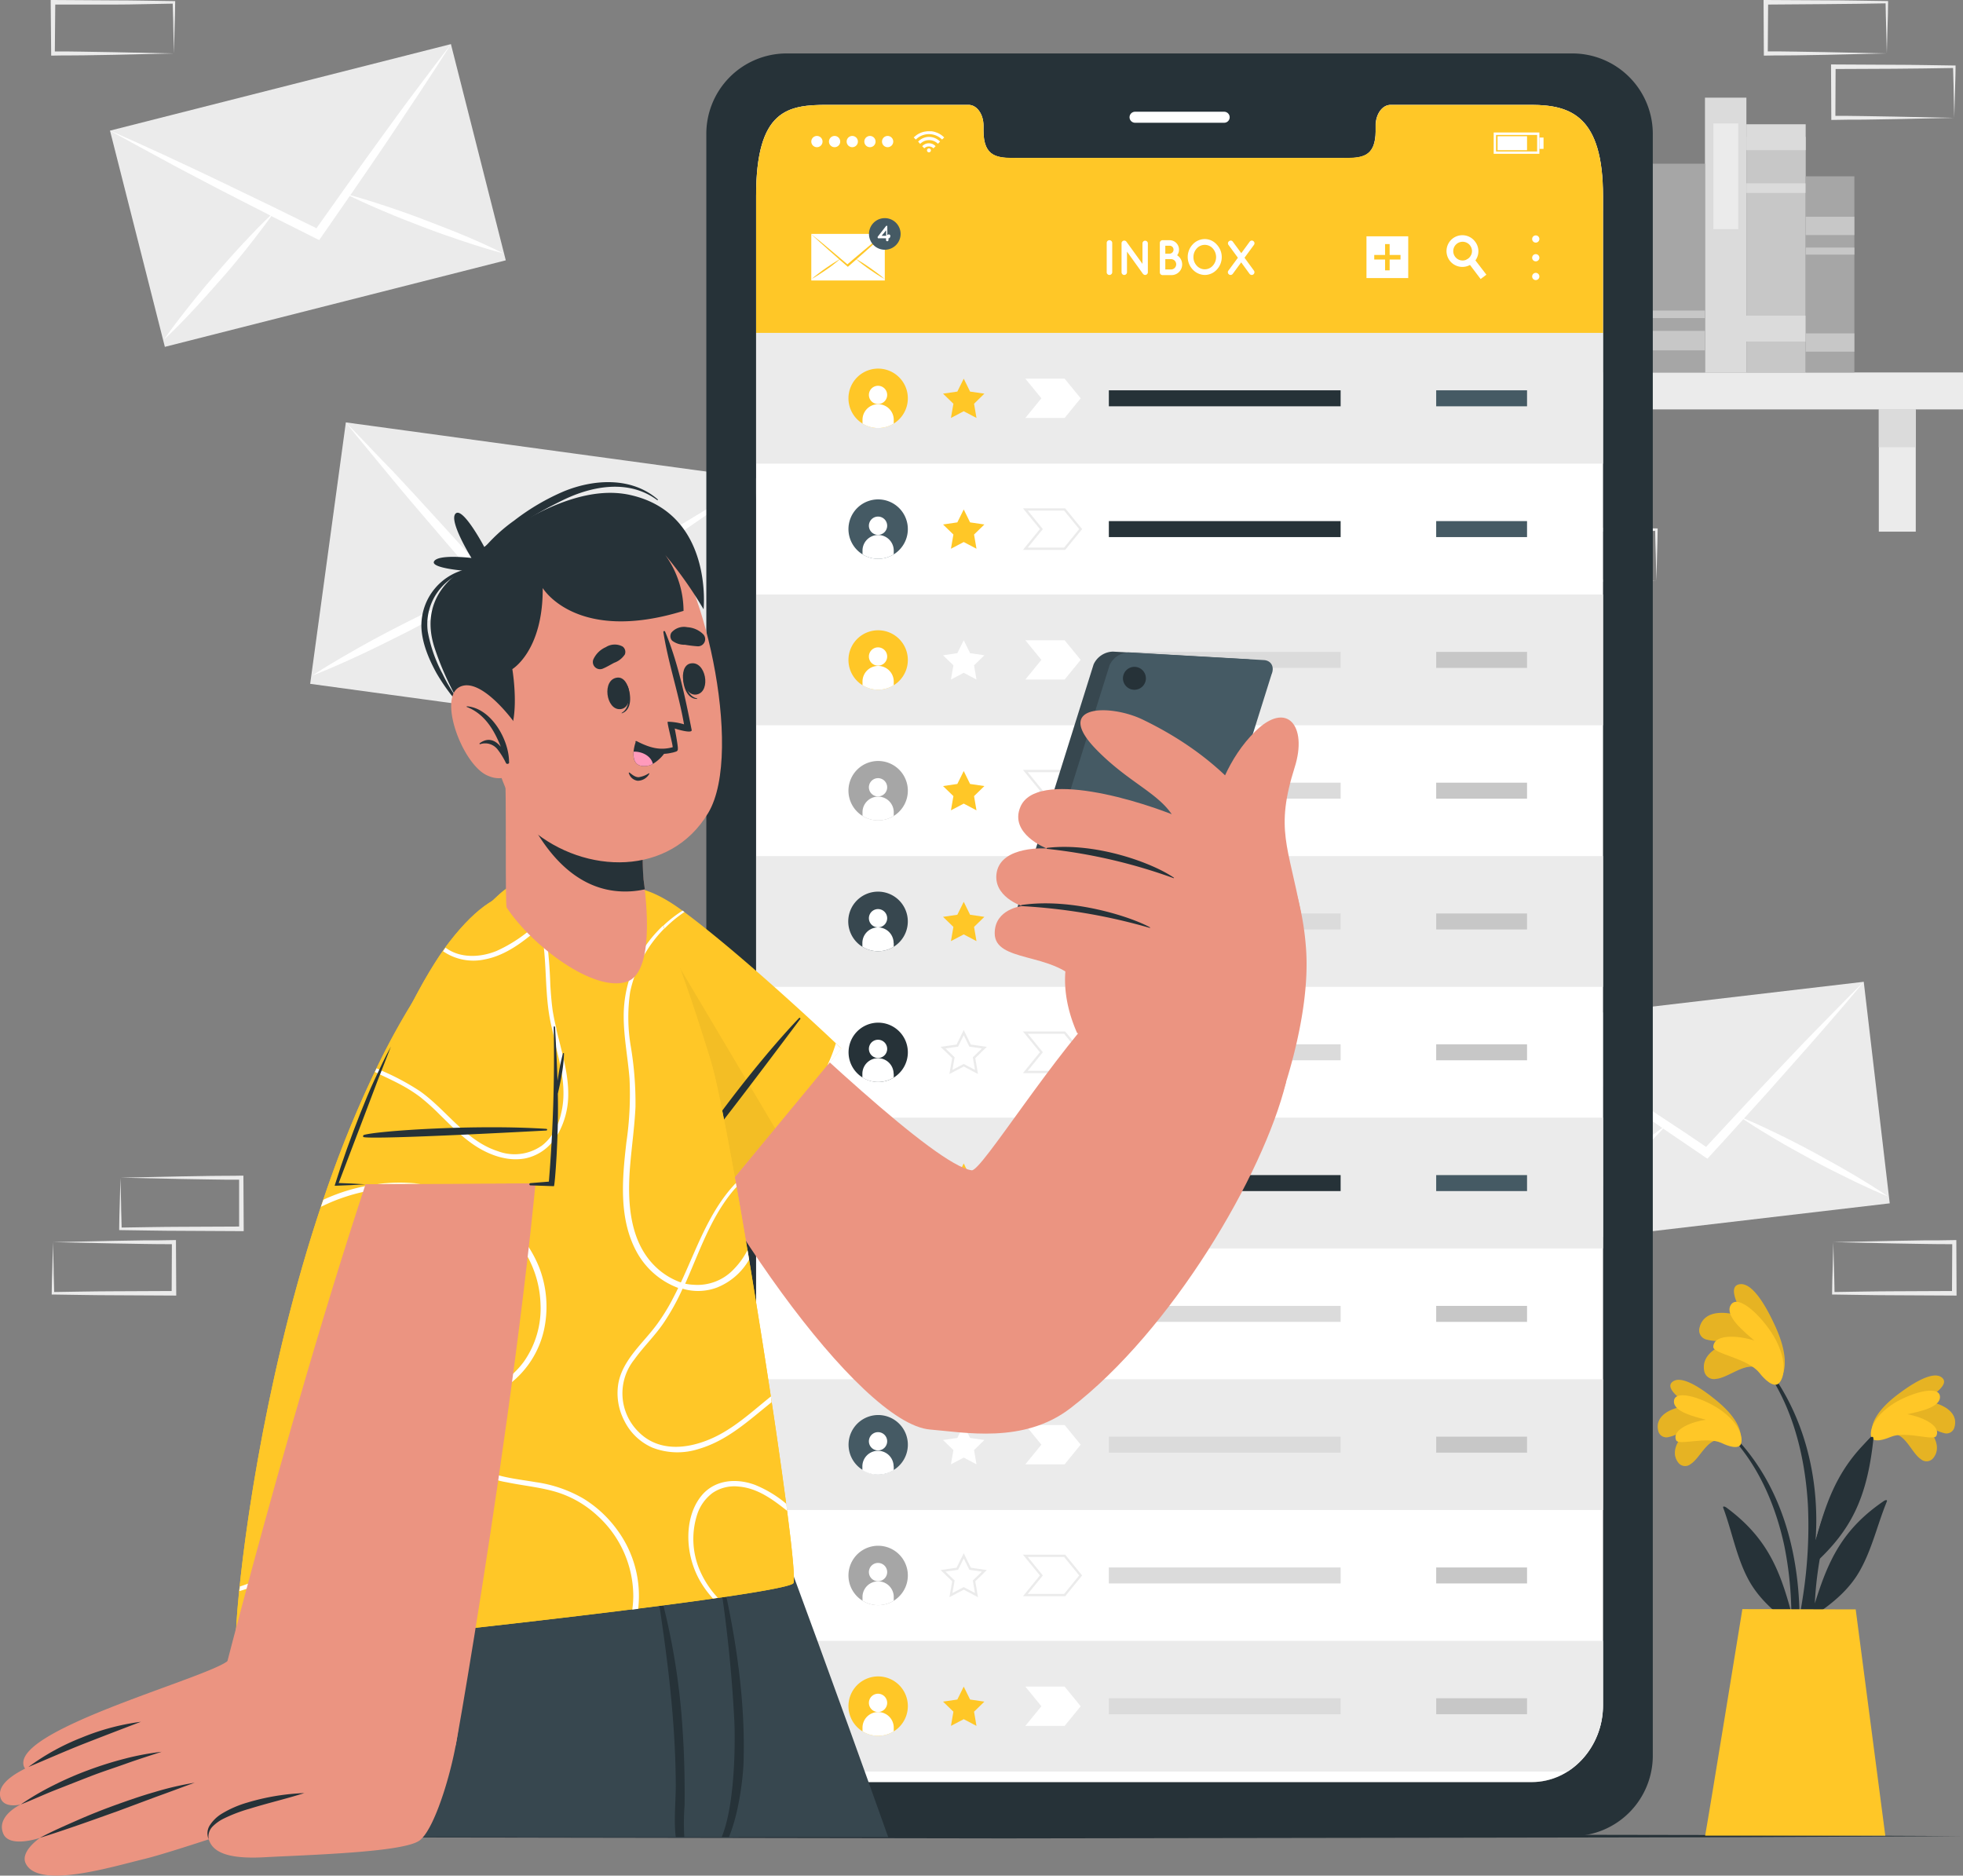 <svg xmlns="http://www.w3.org/2000/svg" viewBox="0 0 429.74 410.58"><rect x="0" y="0" width="429.74" height="410.58" fill="#808080" stroke="none"/><defs><style>.cls-1{fill:#ebebeb;}.cls-11,.cls-2{fill:#fff;}.cls-3{fill:#dbdbdb;}.cls-4{fill:#c7c7c7;}.cls-5{fill:#a6a6a6;}.cls-6{fill:#263238;}.cls-7{fill:#ffc727;}.cls-8{opacity:0.1;}.cls-9{fill:none;}.cls-10{fill:#455a64;}.cls-11{stroke:#ebebeb;stroke-miterlimit:10;stroke-width:0.5px;}.cls-12{fill:#37474f;}.cls-13{fill:#eb9481;}.cls-14{opacity:0.05;}.cls-15{fill:#ff9abb;}</style></defs><g id="Layer_2" data-name="Layer 2"><g id="Background_Complete" data-name="Background Complete"><rect class="cls-1" x="88.05" y="81.69" width="57.76" height="91.08" transform="translate(-24.94 225.89) rotate(-82.23)"/><path class="cls-2" d="M75.71,92.47c3.17,4,6.42,7.82,9.63,11.75s6.5,7.73,9.77,11.56q5.13,6,10.29,11.9l.31.38q4.56,5.22,9.16,10.43l.46.5.56-.36q5.82-3.8,11.61-7.62c.13-.07.27-.17.41-.26q6.57-4.32,13.12-8.73c4.16-2.8,8.33-5.65,12.49-8.5s8.31-5.76,12.43-8.75c-4.29,2.46-8.52,5.08-12.77,7.61s-8.5,5.2-12.73,7.85q-7,4.39-14.12,8.93l0,0q-5.28,3.36-10.57,6.76c-2.78-3.12-5.57-6.26-8.36-9.34,0,0,0,0,0,0q-5.59-6.22-11.22-12.38-5-5.51-10.14-11C82.55,99.64,79.17,96,75.71,92.47Z"/><path class="cls-2" d="M126,130.45l.09.11,1.26,1.4c2,2.22,4.07,4.36,6.19,6.46,2.57,2.59,5.23,5.09,7.9,7.58s5.39,4.89,8.17,7.26,5.6,4.69,8.55,6.87c-2.41-2.77-5-5.39-7.53-8s-5.24-5.1-7.9-7.58-5.4-4.91-8.19-7.28c-2.21-1.89-4.47-3.75-6.79-5.53-.54-.42-1.08-.83-1.63-1.23Z"/><path class="cls-2" d="M68.37,147.89c3.42-1.32,6.77-2.81,10.07-4.34s6.58-3.16,9.84-4.8,6.46-3.39,9.64-5.19c2.58-1.46,5.15-3,7.66-4.56l1.6-1,.12-.08a.37.37,0,0,1-.14,0l-1.9.77c-2.72,1.09-5.38,2.29-8,3.51-3.32,1.54-6.57,3.16-9.82,4.82s-6.47,3.38-9.64,5.19S71.43,145.86,68.37,147.89Z"/><rect class="cls-1" x="28.9" y="18.37" width="77" height="48.83" transform="translate(-8.45 17.9) rotate(-14.24)"/><path class="cls-2" d="M24.08,28.59c3.75,2.12,7.52,4.1,11.28,6.17s7.54,4,11.31,6c3.95,2.05,7.9,4.06,11.84,6.07.13.06.24.13.36.2l10.49,5.27.52.25.32-.46q3.36-4.81,6.69-9.65c.08-.1.16-.22.24-.34q3.78-5.46,7.52-11C87,27.55,89.39,24,91.75,20.44s4.68-7.15,7-10.79c-2.58,3.28-5.07,6.67-7.6,10s-5,6.76-7.49,10.18q-4.14,5.69-8.24,11.48s0,0,0,0q-3.08,4.3-6.14,8.65c-3.17-1.56-6.35-3.14-9.52-4.68l0,0Q53.34,42.17,47,39.13q-5.7-2.72-11.41-5.36C31.72,32,27.91,30.25,24.08,28.59Z"/><path class="cls-2" d="M75.55,42.43l.11,0,1.43.7q3.41,1.65,6.9,3.1c2.83,1.22,5.71,2.34,8.59,3.44s5.78,2.13,8.71,3.1,5.88,1.91,8.88,2.69c-2.77-1.41-5.59-2.66-8.43-3.86S96,49.32,93.15,48.21s-5.79-2.14-8.72-3.11c-2.34-.78-4.7-1.53-7.08-2.19l-1.67-.45Z"/><path class="cls-2" d="M35.89,74.36c2.26-2.11,4.42-4.34,6.52-6.59s4.15-4.57,6.19-6.88,4-4.7,5.91-7.12c1.57-2,3.1-4,4.56-6q.48-.66.93-1.32s0-.07.07-.1a.43.43,0,0,1-.1.09c-.42.4-.83.79-1.24,1.2-1.79,1.71-3.49,3.5-5.18,5.3-2.12,2.25-4.15,4.56-6.18,6.89s-4,4.7-5.91,7.12S37.65,71.8,35.89,74.36Z"/><rect class="cls-1" x="334.11" y="219.25" width="77" height="48.83" transform="translate(-25.84 45.05) rotate(-6.69)"/><path class="cls-2" d="M331.53,223.9c3.43,2.59,6.91,5,10.37,7.6s7,4.95,10.43,7.39q5.46,3.83,10.94,7.58l.33.24q4.84,3.31,9.71,6.61l.48.31.38-.41q4-4.33,7.9-8.69l.28-.3c3-3.28,5.94-6.57,8.89-9.92,2.82-3.16,5.64-6.38,8.44-9.59s5.59-6.47,8.33-9.78c-3,2.91-5.91,5.95-8.85,8.92s-5.86,6-8.76,9.11q-4.86,5.09-9.68,10.3h0q-3.61,3.87-7.23,7.78c-2.93-2-5.88-4-8.82-5.9l0,0q-5.89-3.93-11.8-7.78-5.29-3.44-10.62-6.82C338.65,228.33,335.11,226.05,331.53,223.9Z"/><path class="cls-2" d="M380.73,244.38l.11.07c.44.3.88.6,1.32.88,2.11,1.4,4.26,2.72,6.43,4,2.65,1.57,5.35,3.06,8.07,4.54s5.44,2.86,8.22,4.21,5.58,2.67,8.45,3.83c-2.56-1.76-5.19-3.37-7.84-4.93s-5.37-3.06-8.07-4.54-5.46-2.88-8.24-4.23c-2.21-1.08-4.45-2.13-6.73-3.1l-1.59-.66Z"/><path class="cls-2" d="M337.22,270.83c2.52-1.8,4.95-3.73,7.33-5.68s4.71-4,7-6,4.58-4.13,6.79-6.28c1.81-1.74,3.6-3.51,5.31-5.35.38-.39.74-.78,1.1-1.18a.73.73,0,0,0,.08-.09.3.3,0,0,1-.1.07c-.48.35-.94.68-1.4,1-2,1.47-3.92,3-5.83,4.57-2.39,2-4.72,4-7,6s-4.58,4.13-6.79,6.28S339.3,268.52,337.22,270.83Z"/><path class="cls-1" d="M347.85,113l-13.13.28-6.66.11c-2.23,0-4.46,0-6.69.06h-.45V113l-.05-11.19v-.5h.51l13.24.06c4.41,0,8.82.12,13.24.17h.27v.27c0,1.9-.09,3.79-.13,5.66Zm0,0-.15-5.65c0-1.87-.11-3.71-.13-5.54l.28.27c-4.42.06-8.83.16-13.24.17l-13.24.06.49-.5L321.81,113l-.44-.44c2.18,0,4.35,0,6.54,0l6.58.11Z"/><path class="cls-1" d="M333.07,127.13l-13.12.28-6.66.11c-2.23,0-4.46,0-6.7.06h-.44v-.45l-.06-11.19v-.5h.5l13.24.06c4.42,0,8.83.12,13.24.17h.28v.27c0,1.9-.09,3.79-.13,5.66Zm0,0-.14-5.65c0-1.87-.11-3.71-.13-5.54l.27.27c-4.41.06-8.82.16-13.24.17l-13.24.06.5-.5,0,11.19-.45-.44c2.19,0,4.36,0,6.55,0l6.58.11Z"/><path class="cls-1" d="M362.62,127.13l-13.13.28-6.66.11c-2.22,0-4.46,0-6.69.06h-.45v-.45l-.05-11.19v-.5h.5l13.24.06c4.41,0,8.82.12,13.24.17h.27v.27c0,1.9-.09,3.79-.13,5.66Zm0,0-.14-5.65c-.05-1.87-.12-3.71-.14-5.54l.28.27c-4.42.06-8.83.16-13.24.17l-13.24.06.5-.5-.06,11.19-.44-.44c2.18,0,4.36,0,6.54,0l6.58.11Z"/><path class="cls-1" d="M413.06,11.69,399.94,12l-6.67.11c-2.22.05-4.46,0-6.69.06h-.44v-.45L386.08.5V0h.5l13.24.07c4.41,0,8.83.11,13.24.16h.28V.5c0,1.9-.08,3.79-.13,5.66Zm0,0L412.92,6c-.05-1.86-.11-3.71-.13-5.54l.27.27c-4.41.06-8.83.16-13.24.17L386.58,1l.5-.5L387,11.69l-.45-.44c2.18,0,4.36,0,6.55.05l6.57.11Z"/><path class="cls-1" d="M427.83,25.8l-13.12.28-6.66.11c-2.23,0-4.47,0-6.7.06h-.44V25.8l-.06-11.19v-.5h.5l13.24.07c4.42,0,8.83.11,13.24.16h.28v.27c0,1.9-.09,3.79-.14,5.66Zm0,0-.14-5.65c0-1.87-.11-3.71-.13-5.54l.27.27c-4.41.06-8.82.16-13.24.17l-13.24.06.5-.5L401.8,25.8l-.45-.44c2.18,0,4.36,0,6.55.05l6.58.11Z"/><path class="cls-1" d="M38.08,11.7,25,12l-6.66.11c-2.22.05-4.46,0-6.69.06h-.45V11.7L11.1.51V0h.5L24.84.08c4.41,0,8.82.11,13.24.16h.27V.51c0,1.9-.09,3.79-.13,5.66Zm0,0-.14-5.65c0-1.86-.12-3.7-.14-5.54l.28.28C33.66.84,29.25,1,24.84,1L11.6,1l.5-.5L12,11.7l-.44-.44c2.18,0,4.36,0,6.54.05l6.58.11Z"/><path class="cls-1" d="M401.35,271.91l13.13-.28,6.66-.11c2.22,0,4.46,0,6.69-.06h.45v.45l.05,11.19v.5h-.5l-13.24-.07c-4.41,0-8.82-.11-13.24-.16h-.27v-.27c0-1.9.08-3.79.13-5.66Zm0,0,.14,5.65c.05,1.86.12,3.71.13,5.54l-.27-.27c4.42-.06,8.83-.16,13.24-.17l13.24-.06-.5.5.06-11.19.44.44c-2.18,0-4.36,0-6.54-.05l-6.58-.11Z"/><path class="cls-1" d="M11.6,271.91l13.12-.28,6.66-.11c2.23,0,4.47,0,6.7-.06h.44v.45l.06,11.19v.5h-.5l-13.24-.07c-4.42,0-8.83-.11-13.24-.16h-.28v-.27c0-1.9.09-3.79.14-5.66Zm0,0,.14,5.65c0,1.86.11,3.71.13,5.54l-.27-.27c4.41-.06,8.82-.16,13.24-.17l13.24-.06-.5.5.05-11.19.45.44c-2.18,0-4.36,0-6.55-.05L25,272.19Z"/><path class="cls-1" d="M26.37,257.8l13.12-.28,6.66-.11c2.23-.05,4.47,0,6.7-.06h.44v.45L53.35,269v.5h-.5l-13.24-.07c-4.41,0-8.83-.11-13.24-.16h-.28V269c0-1.9.08-3.79.13-5.66Zm0,0,.14,5.65c0,1.86.11,3.71.13,5.54l-.27-.27c4.41-.06,8.83-.16,13.24-.17l13.24-.06-.5.5,0-11.19.45.44c-2.18,0-4.36,0-6.55-.05l-6.58-.11Z"/><rect class="cls-1" x="293.49" y="81.52" width="136.25" height="8.09" transform="translate(723.23 171.14) rotate(180)"/><rect class="cls-1" x="411.31" y="89.62" width="8.09" height="26.76"/><rect class="cls-3" x="411.31" y="89.62" width="8.09" height="8.27"/><rect class="cls-1" x="303.83" y="89.62" width="8.09" height="26.76"/><rect class="cls-3" x="303.83" y="89.62" width="8.09" height="8.27"/><rect class="cls-4" x="363.03" y="49.25" width="51.56" height="12.98" transform="translate(444.56 -333.07) rotate(90)"/><rect class="cls-3" x="385.98" y="23.55" width="5.67" height="12.98" transform="translate(418.85 -358.78) rotate(90)"/><rect class="cls-3" x="387.76" y="34.69" width="2.1" height="12.98" transform="translate(430 -347.63) rotate(90)"/><rect class="cls-3" x="385.17" y="64.63" width="5.67" height="14.6" transform="translate(459.93 -316.08) rotate(90)"/><rect class="cls-3" x="347.71" y="46.91" width="60.15" height="9.07" transform="translate(429.23 -326.33) rotate(90)"/><rect class="cls-1" x="366.26" y="35.88" width="23.13" height="5.45" transform="translate(416.42 -339.23) rotate(90)"/><rect class="cls-4" x="303.19" y="52.63" width="60.15" height="9.07" transform="translate(610.47 -136.45) rotate(135.33)"/><rect class="cls-3" x="318.55" y="57.51" width="23.13" height="5.45" transform="translate(607.25 -128.99) rotate(135.33)"/><rect class="cls-5" x="342.7" y="50.99" width="45.69" height="15.41" transform="translate(424.24 -306.86) rotate(90)"/><rect class="cls-4" x="363.42" y="66.86" width="4.26" height="15.41" transform="translate(440.11 -290.99) rotate(90)"/><rect class="cls-4" x="364.72" y="61.11" width="1.65" height="15.41" transform="translate(434.36 -296.74) rotate(90)"/><rect class="cls-5" x="379.16" y="54.74" width="42.94" height="10.65" transform="translate(460.7 -340.56) rotate(90)"/><rect class="cls-4" x="398.63" y="69.66" width="4" height="10.65" transform="translate(475.61 -325.65) rotate(90)"/><rect class="cls-4" x="398.63" y="44.13" width="4" height="10.65" transform="translate(450.08 -351.18) rotate(90)"/><rect class="cls-4" x="399.85" y="49.64" width="1.55" height="10.65" transform="translate(455.6 -345.66) rotate(90)"/></g><g id="Table"><polygon class="cls-6" points="9.69 401.93 62.19 401.69 114.7 401.6 219.72 401.43 324.73 401.6 377.24 401.69 429.74 401.93 377.24 402.18 324.73 402.27 219.72 402.43 114.7 402.26 62.19 402.18 9.69 401.93"/></g><g id="Plant"><path class="cls-6" d="M378.84,313.57c14.57,14.26,17,36.33,14,55.66-.08.44-.76.32-.76-.09,0-4.4.13-8.76.12-13.11l-.23-.58c-3.8-2.77-7.3-5.89-9.46-10.17-2.44-4.79-3.39-10.19-5.25-15.19-.18-.47.33-.33.67-.09,8.86,6.54,11.69,13.57,14.23,23a78.17,78.17,0,0,0-1.54-14.63c-1.92-8.92-5.71-17.76-12.12-24.39C378.22,313.7,378.59,313.32,378.84,313.57Z"/><path class="cls-7" d="M376.1,315.23c-2.5.09-4.08,4.09-6,5.26a1.88,1.88,0,0,1-2.77-.43c-1.93-2.7.72-6,3.22-7.9-1.78.73-3.27,2-5.19,2.39a1.82,1.82,0,0,1-2.35-1.41c-.84-3.68,3.78-5.32,6.95-5.39-1.54-1.07-5.95-4-3.61-5.41s7.54,2.72,9.23,4.09c2.48,2,5.43,5,5.54,8.16C381.24,318.26,378,316,376.1,315.23Z"/><path class="cls-8" d="M376.1,315.23c-2.5.09-4.08,4.09-6,5.26a1.88,1.88,0,0,1-2.77-.43c-1.93-2.7.72-6,3.22-7.9-1.78.73-3.27,2-5.19,2.39a1.82,1.82,0,0,1-2.35-1.41c-.84-3.68,3.78-5.32,6.95-5.39-1.54-1.07-5.95-4-3.61-5.41s7.54,2.72,9.23,4.09c2.48,2,5.43,5,5.54,8.16C381.24,318.26,378,316,376.1,315.23Z"/><path class="cls-7" d="M376.83,315.85c-3.21-1.46-9.36.64-9.89-.57-1.06-2.47,3.86-4.17,6.52-4.49-2.45-.67-7.13-1.72-7-4.08.17-2.88,7.19-.4,10.74,2.32,4.47,3.43,4.44,6.73,3.7,7.4C379.89,317.34,377.36,316.09,376.83,315.85Z"/><path class="cls-6" d="M412,312.16c-15.1,13.7-18.38,35.66-16,55.09.06.44.75.35.76-.06.17-4.4.2-8.76.38-13.11.09-.19.16-.38.25-.57,3.9-2.62,7.52-5.61,9.84-9.81,2.62-4.69,3.78-10,5.83-15,.19-.47-.33-.35-.67-.11-9.1,6.19-12.19,13.11-15.09,22.41a78.26,78.26,0,0,1,2.09-14.57c2.26-8.84,6.38-17.53,13-23.9A.27.27,0,0,0,412,312.16Z"/><path class="cls-7" d="M414.7,313.92c2.5.18,3.92,4.25,5.82,5.49a1.88,1.88,0,0,0,2.78-.33c2-2.63-.49-6.06-2.91-8,1.76.8,3.19,2.15,5.1,2.59a1.8,1.8,0,0,0,2.39-1.31c1-3.65-3.56-5.47-6.73-5.66,1.58-1,6.09-3.75,3.81-5.26s-7.64,2.43-9.38,3.73c-2.55,1.91-5.62,4.8-5.85,7.94C409.45,316.75,412.74,314.62,414.7,313.92Z"/><path class="cls-8" d="M414.7,313.92c2.5.18,3.92,4.25,5.82,5.49a1.88,1.88,0,0,0,2.78-.33c2-2.63-.49-6.06-2.91-8,1.76.8,3.19,2.15,5.1,2.59a1.8,1.8,0,0,0,2.39-1.31c1-3.65-3.56-5.47-6.73-5.66,1.58-1,6.09-3.75,3.81-5.26s-7.64,2.43-9.38,3.73c-2.55,1.91-5.62,4.8-5.85,7.94C409.45,316.75,412.74,314.62,414.7,313.92Z"/><path class="cls-7" d="M414,314.51c3.26-1.33,9.33,1,9.9-.19,1.15-2.43-3.7-4.31-6.34-4.74,2.47-.57,7.19-1.44,7.14-3.81-.07-2.88-7.17-.67-10.82,1.91-4.6,3.26-4.69,6.56-4,7.25C410.83,315.88,413.41,314.73,414,314.51Z"/><path class="cls-6" d="M396.58,348.34A149.22,149.22,0,0,1,391.89,370a.54.54,0,0,1-1.05-.21c1-6.68,2.8-13.23,3.79-19.9a100.65,100.65,0,0,0,1.16-20.44c-.64-11.25-3.69-23.21-11-32-.16-.21.18-.51.34-.31,14.7,17.13,12.36,38.14,12.35,40,2.08-7.09,4.22-15.22,12.09-22.45.34-.31.61-.16.55.37-1.41,13.16-5.07,20-12.69,27.06Q397.07,345.27,396.58,348.34Z"/><path class="cls-7" d="M384.62,299.41c-2.64-1.18-6.29,2.19-8.9,2.42a2.17,2.17,0,0,1-2.65-1.85c-.65-3.77,3.78-5.89,7.31-6.57-2.22-.14-4.41.45-6.59-.14a2.09,2.09,0,0,1-1.73-2.63c1-4.25,6.6-3.63,9.92-2.11-1.05-1.88-4.16-7.11-1-7.42s6.45,6.62,7.51,8.89c1.56,3.33,3.11,7.93,1.65,11.25C388.43,305.13,386.24,301.18,384.62,299.41Z"/><path class="cls-8" d="M384.62,299.41c-2.64-1.18-6.29,2.19-8.9,2.42a2.17,2.17,0,0,1-2.65-1.85c-.65-3.77,3.78-5.89,7.31-6.57-2.22-.14-4.41.45-6.59-.14a2.09,2.09,0,0,1-1.73-2.63c1-4.25,6.6-3.63,9.92-2.11-1.05-1.88-4.16-7.11-1-7.42s6.45,6.62,7.51,8.89c1.56,3.33,3.11,7.93,1.65,11.25C388.43,305.13,386.24,301.18,384.62,299.41Z"/><path class="cls-7" d="M385.07,300.41c-2.6-3.12-10-4.05-10-5.57.14-3.09,6.1-2.37,9-1.38-2.21-1.92-6.54-5.37-5.2-7.74,1.63-2.9,7.66,3.19,10,7.8,2.92,5.81,1.22,9.23.12,9.55C387.5,303.5,385.49,300.93,385.07,300.41Z"/><path class="cls-7" d="M406.25,352.3l6.48,49.52H373.29c.81-4.39,8.15-49.58,8.15-49.58Z"/></g><g id="Device"><path class="cls-6" d="M344.38,11.7H172.06a17.59,17.59,0,0,0-17.43,17.76V384.17a17.61,17.61,0,0,0,17.43,17.76H344.38a17.62,17.62,0,0,0,17.45-17.76V29.46A17.61,17.61,0,0,0,344.38,11.7Zm6.54,361.51c0,9.33-7,16.89-15.61,16.89H181.15c-8.64,0-15.63-7.56-15.63-16.89V42.9c0-19,7-19.94,15.63-19.94H212c1.79,0,3.26,2,3.26,4.56v1.09c0,5.93,3.24,6,7.22,6h71.41c4,0,7.23,0,7.23-6V27.52c0-2.53,1.45-4.56,3.27-4.56h30.88c8.62,0,15.61,2.52,15.61,19.94Z"/><line class="cls-9" x1="165.52" y1="352.27" x2="164.94" y2="352.27"/><path class="cls-2" d="M350.93,42.9V373.21c0,9.33-7,16.89-15.61,16.89H181.16c-8.64,0-15.63-7.56-15.63-16.89V42.9c0-19,7-19.94,15.63-19.94h30.89c1.79,0,3.26,2,3.26,4.56v1.09c0,5.93,3.24,6,7.22,6h71.41c4,0,7.23,0,7.23-6V27.52c0-2.53,1.45-4.56,3.27-4.56h30.88C343.94,23,350.93,25.48,350.93,42.9Z"/><path class="cls-7" d="M350.93,42.91v30H165.53v-30c0-19,7-19.95,15.63-19.95h30.89c1.79,0,3.26,2,3.26,4.57v1.09c0,5.92,3.24,5.94,7.22,5.94h71.41c4,0,7.23,0,7.23-5.94V27.53c0-2.53,1.45-4.57,3.27-4.57h30.88C343.94,23,350.93,25.49,350.93,42.91Z"/><path class="cls-2" d="M268,26.87H248.49a1.21,1.21,0,0,1-1.21-1.2h0a1.21,1.21,0,0,1,1.21-1.21H268a1.21,1.21,0,0,1,1.2,1.21h0A1.2,1.2,0,0,1,268,26.87Z"/><rect class="cls-2" x="177.61" y="51.2" width="16.09" height="10.2"/><path class="cls-7" d="M193.7,51.2c-.65.63-1.31,1.22-2,1.83l-2,1.79c-.69.62-1.39,1.23-2.09,1.84l-.06.06-1.85,1.61-.09.07-.09-.07-1.85-1.61-.07-.06-2.09-1.84-2-1.79c-.66-.61-1.32-1.2-2-1.83l2.06,1.64,2,1.68c.75.62,1.5,1.26,2.25,1.9h0l1.69,1.44,1.69-1.44h0c.75-.64,1.5-1.28,2.26-1.9s1.36-1.13,2-1.68S193,51.74,193.7,51.2Z"/><path class="cls-7" d="M184,56.65l0,0-.25.21c-.41.34-.82.67-1.24,1s-1,.76-1.56,1.14l-1.61,1.07c-.54.35-1.09.69-1.66,1,.49-.43,1-.83,1.51-1.21s1-.77,1.56-1.14,1.07-.73,1.61-1.08.87-.55,1.32-.81l.31-.17Z"/><path class="cls-7" d="M193.66,61.08c-.56-.31-1.11-.65-1.66-1s-1.07-.71-1.6-1.07-1.05-.75-1.57-1.14-.83-.64-1.23-1l-.25-.22,0,0h0l.31.18c.45.26.89.53,1.33.81s1.07.71,1.6,1.08,1,.74,1.56,1.14S193.18,60.65,193.66,61.08Z"/><path class="cls-10" d="M197.16,51.2a3.46,3.46,0,1,1-3.46-3.45A3.46,3.46,0,0,1,197.16,51.2Z"/><path class="cls-2" d="M194.84,51.89a.27.27,0,0,1-.28.27h-.05v.38a.27.27,0,0,1-.54,0v-.38h-1.56a.26.26,0,0,1-.17,0,.27.27,0,0,1-.05-.39L194,49.44h0a0,0,0,0,0,0,0h0l0,0h.25l0,0,0,0h0l0,0s0,0,0,0l0,0a0,0,0,0,0,0,0v0s0,0,0,0v2h.05A.27.27,0,0,1,194.84,51.89ZM194,50.4l-1,1.22h1Z"/><g id="u5Zjqx"><path class="cls-2" d="M206.71,30.08l-.3.3c-.06.06-.12.11-.17.17a4.07,4.07,0,0,0-5.75,0c-.06-.05-.11-.11-.16-.16l-.3-.3h0l0,0c.13-.11.25-.23.38-.33a4,4,0,0,1,.87-.56,4.41,4.41,0,0,1,1.16-.39l.58-.08h.5l.4,0A4.44,4.44,0,0,1,205,29a4.69,4.69,0,0,1,.72.33,4.63,4.63,0,0,1,.68.48l.32.29Z"/><path class="cls-2" d="M201.43,31.49,201,31a3.3,3.3,0,0,1,1.92-1,3.38,3.38,0,0,1,2.88,1l-.47.47a2.74,2.74,0,0,0-3.86,0Z"/><path class="cls-2" d="M204.82,32l-.47.47a1.35,1.35,0,0,0-1-.41,1.38,1.38,0,0,0-1,.41l-.46-.47A2,2,0,0,1,204.82,32Z"/><path class="cls-2" d="M203.79,32.85a.43.43,0,1,1-.85,0,.43.43,0,0,1,.85,0Z"/></g><path class="cls-2" d="M177.61,31a1.23,1.23,0,1,1,1.23,1.22A1.23,1.23,0,0,1,177.61,31Z"/><path class="cls-2" d="M181.48,31a1.23,1.23,0,1,1,1.23,1.22A1.23,1.23,0,0,1,181.48,31Z"/><path class="cls-2" d="M185.35,31a1.23,1.23,0,1,1,1.23,1.22A1.23,1.23,0,0,1,185.35,31Z"/><path class="cls-2" d="M189.22,31a1.23,1.23,0,1,1,1.23,1.22A1.23,1.23,0,0,1,189.22,31Z"/><path class="cls-2" d="M193.09,31a1.23,1.23,0,1,1,1.23,1.22A1.23,1.23,0,0,1,193.09,31Z"/><path class="cls-2" d="M337,33.67H327V29h10Zm-9.49-.51h9V29.54h-9Z"/><rect class="cls-2" x="327.85" y="29.82" width="6.45" height="3.06"/><rect class="cls-2" x="337.02" y="30.11" width="0.89" height="2.48"/><path class="cls-2" d="M242.28,53.18a.59.59,0,0,1,.6-.6.61.61,0,0,1,.61.6v6.41a.61.61,0,0,1-.61.6.59.59,0,0,1-.6-.6Z"/><path class="cls-2" d="M246.72,59.59a.61.61,0,0,1-.59.6.6.6,0,0,1-.6-.6V53.28h0a.58.58,0,0,1,.24-.5.59.59,0,0,1,.83.13l3.51,4.85V53.28a.59.59,0,0,1,.58-.59.6.6,0,0,1,.6.59v6.31a.6.6,0,0,1-.6.6.59.59,0,0,1-.44-.22s-.05,0-.06-.06l-3.47-4.83Z"/><path class="cls-2" d="M253.91,59.59V53.18a.59.59,0,0,1,.59-.6h1.55a2.06,2.06,0,0,1,2.06,2.07,2,2,0,0,1-.41,1.23,2.37,2.37,0,0,1,1.1,2,2.33,2.33,0,0,1-2.33,2.34h-2A.6.6,0,0,1,253.91,59.59Zm1.2-4.06h.94a.88.88,0,0,0,.86-.88.85.85,0,0,0-.86-.86h-.94Zm0,3.45h1.36a1.13,1.13,0,0,0,0-2.25h-1.36Z"/><path class="cls-2" d="M266.37,53.53a4,4,0,0,1,0,5.5,3.58,3.58,0,0,1-2.6,1.16A3.69,3.69,0,0,1,261.11,59a4,4,0,0,1,0-5.5,3.62,3.62,0,0,1,2.66-1.17A3.52,3.52,0,0,1,266.37,53.53Zm-.14,2.75a2.87,2.87,0,0,0-.74-1.91,2.35,2.35,0,0,0-3.48,0,2.77,2.77,0,0,0-.74,1.91,2.7,2.7,0,0,0,.74,1.89,2.33,2.33,0,0,0,3.48,0A2.79,2.79,0,0,0,266.23,56.28Z"/><path class="cls-2" d="M274.51,53.61l-2.06,2.81,2.06,2.82a.6.6,0,0,1-.47.95.63.63,0,0,1-.49-.25l-1.83-2.51-1.84,2.51a.62.62,0,0,1-.48.25.5.5,0,0,1-.34-.12.58.58,0,0,1-.14-.83L271,56.42l-2.06-2.81a.57.57,0,0,1,.14-.82.55.55,0,0,1,.82.13l1.84,2.5,1.83-2.5a.56.56,0,0,1,.83-.13A.58.58,0,0,1,274.51,53.61Z"/><path class="cls-2" d="M325.4,60.13l-1.26.95L321.81,58,321,56.88a2,2,0,0,0,.49-.28,2.1,2.1,0,0,0,.65-.84L323,57Z"/><path class="cls-2" d="M322.92,52.88a3.47,3.47,0,1,0-.64,4.81A3.11,3.11,0,0,0,323,57,3.42,3.42,0,0,0,322.92,52.88Zm-1.48,3.72a2,2,0,0,1-.49.28,2.05,2.05,0,1,1,1.14-1.12A2.1,2.1,0,0,1,321.44,56.6Z"/><rect class="cls-2" x="299.15" y="51.73" width="9.14" height="9.14"/><rect class="cls-7" x="303.22" y="53.43" width="1" height="5.75"/><rect class="cls-7" x="303.22" y="53.43" width="1" height="5.75" transform="translate(247.42 360.03) rotate(-90)"/><path class="cls-2" d="M337,52.32a.79.79,0,1,1-.79-.79A.79.79,0,0,1,337,52.32Z"/><path class="cls-2" d="M337,56.42a.79.79,0,1,1-.79-.79A.79.79,0,0,1,337,56.42Z"/><path class="cls-2" d="M337,60.52a.79.79,0,1,1-.79-.79A.79.79,0,0,1,337,60.52Z"/><rect class="cls-1" x="165.53" y="72.87" width="185.4" height="28.63"/><path class="cls-7" d="M195.66,92.72a6.5,6.5,0,1,1,2.9-7.07A6.5,6.5,0,0,1,195.66,92.72Z"/><path class="cls-2" d="M194.22,86.45a2,2,0,1,1-2-2A2,2,0,0,1,194.22,86.45Z"/><path class="cls-2" d="M195.66,91.9v.82a6.47,6.47,0,0,1-6.84,0V91.9a3.42,3.42,0,1,1,6.84,0Z"/><polygon class="cls-2" points="233.07 91.49 224.47 91.49 227.98 87.19 224.47 82.89 233.07 82.89 236.58 87.19 233.07 91.49"/><polygon class="cls-7" points="210.98 82.89 212.37 85.72 215.5 86.17 213.24 88.38 213.77 91.49 210.98 90.02 208.18 91.49 208.72 88.38 206.45 86.17 209.58 85.72 210.98 82.89"/><rect class="cls-6" x="242.75" y="85.44" width="50.74" height="3.5"/><rect class="cls-10" x="314.41" y="85.44" width="19.89" height="3.5"/><path class="cls-10" d="M195.66,121.35a6.5,6.5,0,1,1,2.9-7.07A6.5,6.5,0,0,1,195.66,121.35Z"/><path class="cls-2" d="M194.22,115.08a2,2,0,1,1-2-2A2,2,0,0,1,194.22,115.08Z"/><path class="cls-2" d="M195.66,120.53v.82a6.47,6.47,0,0,1-6.84,0v-.82a3.42,3.42,0,0,1,6.84,0Z"/><polygon class="cls-11" points="233.07 120.12 224.47 120.12 227.98 115.82 224.47 111.52 233.07 111.52 236.58 115.82 233.07 120.12"/><polygon class="cls-7" points="210.98 111.52 212.37 114.35 215.5 114.81 213.24 117.01 213.77 120.12 210.98 118.65 208.18 120.12 208.72 117.01 206.45 114.81 209.58 114.35 210.98 111.52"/><rect class="cls-6" x="242.75" y="114.07" width="50.74" height="3.5"/><rect class="cls-10" x="314.41" y="114.07" width="19.89" height="3.5"/><rect class="cls-1" x="165.53" y="130.14" width="185.4" height="28.63"/><path class="cls-7" d="M195.66,150a6.5,6.5,0,1,1,2.9-7.07A6.5,6.5,0,0,1,195.66,150Z"/><path class="cls-2" d="M194.22,143.71a2,2,0,1,1-2-2A2,2,0,0,1,194.22,143.71Z"/><path class="cls-2" d="M195.66,149.17V150a6.47,6.47,0,0,1-6.84,0v-.81a3.42,3.42,0,1,1,6.84,0Z"/><polygon class="cls-2" points="233.07 148.75 224.47 148.75 227.98 144.45 224.47 140.15 233.07 140.15 236.58 144.45 233.07 148.75"/><polygon class="cls-2" points="210.98 140.15 212.37 142.98 215.5 143.44 213.24 145.64 213.77 148.75 210.98 147.28 208.18 148.75 208.72 145.64 206.45 143.44 209.58 142.98 210.98 140.15"/><rect class="cls-3" x="242.75" y="142.7" width="50.74" height="3.5"/><rect class="cls-4" x="314.41" y="142.7" width="19.89" height="3.5"/><path class="cls-5" d="M195.66,178.61a6.5,6.5,0,1,1,2.9-7.07A6.5,6.5,0,0,1,195.66,178.61Z"/><path class="cls-2" d="M194.22,172.34a2,2,0,1,1-2-2A2,2,0,0,1,194.22,172.34Z"/><path class="cls-2" d="M195.66,177.8v.81a6.47,6.47,0,0,1-6.84,0v-.81a3.42,3.42,0,1,1,6.84,0Z"/><polygon class="cls-11" points="233.07 177.38 224.47 177.38 227.98 173.08 224.47 168.78 233.07 168.78 236.58 173.08 233.07 177.38"/><polygon class="cls-7" points="210.98 168.78 212.37 171.61 215.5 172.07 213.24 174.27 213.77 177.38 210.98 175.91 208.18 177.38 208.72 174.27 206.45 172.07 209.58 171.61 210.98 168.78"/><rect class="cls-3" x="242.75" y="171.33" width="50.74" height="3.5"/><rect class="cls-4" x="314.41" y="171.33" width="19.89" height="3.5"/><rect class="cls-1" x="165.53" y="187.4" width="185.4" height="28.63"/><path class="cls-12" d="M195.66,207.24a6.24,6.24,0,0,1-1.87.79,6.52,6.52,0,1,1,1.87-.79Z"/><path class="cls-2" d="M194.22,201a2,2,0,1,1-2-2A2,2,0,0,1,194.22,201Z"/><path class="cls-2" d="M195.66,206.43v.81a6.24,6.24,0,0,1-1.87.79,6.47,6.47,0,0,1-5-.79v-.81a3.42,3.42,0,1,1,6.84,0Z"/><polygon class="cls-2" points="233.07 206.01 224.47 206.01 227.98 201.71 224.47 197.41 233.07 197.41 236.58 201.71 233.07 206.01"/><polygon class="cls-7" points="210.98 197.41 212.37 200.24 215.5 200.7 213.24 202.9 213.77 206.01 210.98 204.54 208.18 206.01 208.72 202.9 206.45 200.7 209.58 200.24 210.98 197.41"/><rect class="cls-3" x="242.75" y="199.96" width="50.74" height="3.5"/><rect class="cls-4" x="314.41" y="199.96" width="19.89" height="3.5"/><path class="cls-1" d="M350.93,359.18v14a17.15,17.15,0,0,1-7.78,14.61H173.31a17.14,17.14,0,0,1-7.78-14.61v-14Z"/><path class="cls-7" d="M195.66,379a6.5,6.5,0,1,1,2.9-7.07A6.5,6.5,0,0,1,195.66,379Z"/><path class="cls-2" d="M194.22,372.76a2,2,0,1,1-2-2A2,2,0,0,1,194.22,372.76Z"/><path class="cls-2" d="M195.66,378.22V379a6.47,6.47,0,0,1-6.84,0v-.81a3.42,3.42,0,1,1,6.84,0Z"/><polygon class="cls-2" points="233.07 377.8 224.47 377.8 227.98 373.5 224.47 369.2 233.07 369.2 236.58 373.5 233.07 377.8"/><polygon class="cls-7" points="210.98 369.2 212.37 372.03 215.5 372.49 213.24 374.69 213.77 377.8 210.98 376.33 208.18 377.8 208.72 374.69 206.45 372.49 209.58 372.03 210.98 369.2"/><rect class="cls-3" x="242.75" y="371.75" width="50.74" height="3.5"/><rect class="cls-4" x="314.41" y="371.75" width="19.89" height="3.5"/><path class="cls-6" d="M195.66,235.88a6.22,6.22,0,0,1-1.87.78,6.49,6.49,0,1,1,1.87-.78Z"/><path class="cls-2" d="M194.22,229.6a2,2,0,1,1-2-2A2,2,0,0,1,194.22,229.6Z"/><path class="cls-2" d="M195.66,235.06v.82a6.22,6.22,0,0,1-1.87.78,6.47,6.47,0,0,1-5-.79v-.81a3.42,3.42,0,1,1,6.84,0Z"/><polygon class="cls-11" points="233.07 234.65 224.47 234.65 227.98 230.34 224.47 226.04 233.07 226.04 236.58 230.34 233.07 234.65"/><polygon class="cls-11" points="210.98 226.04 212.37 228.88 215.5 229.33 213.24 231.53 213.77 234.65 210.98 233.18 208.18 234.65 208.72 231.53 206.45 229.33 209.58 228.88 210.98 226.04"/><rect class="cls-3" x="242.75" y="228.6" width="50.74" height="3.5"/><rect class="cls-4" x="314.41" y="228.6" width="19.89" height="3.5"/><rect class="cls-1" x="165.53" y="244.66" width="185.4" height="28.63"/><path class="cls-7" d="M195.66,264.51a6.22,6.22,0,0,1-1.87.78,6.49,6.49,0,1,1,1.87-.78Z"/><path class="cls-2" d="M194.22,258.23a2,2,0,1,1-2-2A2,2,0,0,1,194.22,258.23Z"/><path class="cls-2" d="M195.66,263.69v.82a6.22,6.22,0,0,1-1.87.78,6.47,6.47,0,0,1-5-.79v-.81a3.42,3.42,0,1,1,6.84,0Z"/><polygon class="cls-2" points="233.07 263.28 224.47 263.28 227.98 258.98 224.47 254.68 233.07 254.68 236.58 258.98 233.07 263.28"/><polygon class="cls-7" points="210.98 254.68 212.37 257.51 215.5 257.96 213.24 260.17 213.77 263.28 210.98 261.81 208.18 263.28 208.72 260.17 206.45 257.96 209.58 257.51 210.98 254.68"/><rect class="cls-6" x="242.75" y="257.23" width="50.74" height="3.5"/><rect class="cls-10" x="314.41" y="257.23" width="19.89" height="3.5"/><path class="cls-7" d="M195.66,293.14a6.22,6.22,0,0,1-1.87.78,6.49,6.49,0,1,1,1.87-.78Z"/><path class="cls-2" d="M194.22,286.86a2,2,0,1,1-2-2A2,2,0,0,1,194.22,286.86Z"/><path class="cls-2" d="M195.66,292.32v.82a6.22,6.22,0,0,1-1.87.78,6.51,6.51,0,0,1-5-.78v-.82a3.42,3.42,0,1,1,6.84,0Z"/><polygon class="cls-11" points="233.07 291.91 224.47 291.91 227.98 287.61 224.47 283.31 233.07 283.31 236.58 287.61 233.07 291.91"/><polygon class="cls-11" points="210.98 283.31 212.37 286.14 215.5 286.59 213.24 288.8 213.77 291.91 210.98 290.44 208.18 291.91 208.72 288.8 206.45 286.59 209.58 286.14 210.98 283.31"/><rect class="cls-3" x="242.75" y="285.86" width="50.74" height="3.5"/><rect class="cls-4" x="314.41" y="285.86" width="19.89" height="3.5"/><rect class="cls-1" x="165.53" y="301.92" width="185.4" height="28.63"/><path class="cls-10" d="M195.66,321.77a6.22,6.22,0,0,1-1.87.78,6.49,6.49,0,1,1,1.87-.78Z"/><path class="cls-2" d="M194.22,315.5a2,2,0,1,1-2-2A2,2,0,0,1,194.22,315.5Z"/><path class="cls-2" d="M195.66,321v.82a6.22,6.22,0,0,1-1.87.78,6.47,6.47,0,0,1-5-.78V321a3.42,3.42,0,1,1,6.84,0Z"/><polygon class="cls-2" points="233.07 320.54 224.47 320.54 227.98 316.24 224.47 311.94 233.07 311.94 236.58 316.24 233.07 320.54"/><polygon class="cls-2" points="210.98 311.94 212.37 314.77 215.5 315.22 213.24 317.43 213.77 320.54 210.98 319.07 208.18 320.54 208.72 317.43 206.45 315.22 209.58 314.77 210.98 311.94"/><rect class="cls-3" x="242.75" y="314.49" width="50.74" height="3.5"/><rect class="cls-4" x="314.41" y="314.49" width="19.89" height="3.5"/><path class="cls-5" d="M195.66,350.4a6.5,6.5,0,1,1,2.9-7.07A6.5,6.5,0,0,1,195.66,350.4Z"/><path class="cls-2" d="M194.22,344.13a2,2,0,1,1-2-2A2,2,0,0,1,194.22,344.13Z"/><path class="cls-2" d="M195.66,349.58v.82a6.47,6.47,0,0,1-6.84,0v-.82a3.42,3.42,0,0,1,6.84,0Z"/><polygon class="cls-11" points="233.07 349.17 224.47 349.17 227.98 344.87 224.47 340.57 233.07 340.57 236.58 344.87 233.07 349.17"/><polygon class="cls-11" points="210.98 340.57 212.37 343.4 215.5 343.86 213.24 346.06 213.77 349.17 210.98 347.7 208.18 349.17 208.72 346.06 206.45 343.86 209.58 343.4 210.98 340.57"/><rect class="cls-3" x="242.75" y="343.12" width="50.74" height="3.5"/><rect class="cls-4" x="314.41" y="343.12" width="19.89" height="3.5"/></g><g id="Character"><path class="cls-12" d="M194.44,402.13H113.26c-9.71-34.07-17.51-60-17.51-60h76.92S182.23,367.81,194.44,402.13Z"/><path class="cls-6" d="M125.15,402.13h-1.67c-4.81-16.06-9.81-32.05-14.71-48.08a.18.18,0,0,1,.34-.1q1.53,4.17,3,8.35C116.79,375.46,121.09,388.76,125.15,402.13Z"/><path class="cls-12" d="M171,342.15c-.09,1.61-4.39,16.34-6.61,38.38-.81,8.13-1.72,15.78-2.71,21.6H53.92c-10.66-32.95,5.15-60,5.15-60S171,342.09,171,342.15Z"/><path class="cls-6" d="M149.43,378.63c.38,5.53.5,11.07.44,16.6a49.55,49.55,0,0,0-.06,6.9h-1.87c-.45-3.52,0-7.89,0-11.33-.06-14.3-1.88-28.43-4.08-42.53a.26.26,0,0,1,.51-.11A149.69,149.69,0,0,1,149.43,378.63Z"/><path class="cls-6" d="M162.78,385.77c-.09,2.94-.89,10.77-3.2,16.36H158c3.14-7.64,2.95-22.53,2.73-26a305.38,305.38,0,0,0-3.18-30.52c-.06-.34.51-.36.58-.05C161.14,358.51,163.2,372.47,162.78,385.77Z"/><path class="cls-6" d="M60.56,356.45c-3.12,13.49-1.6,28,1.38,41.35.32,1.45.67,2.89,1,4.33H61.32c-4.4-18.62-5.76-37.88,2-55.92.1-.23.43,0,.34.18A69.59,69.59,0,0,0,60.56,356.45Z"/><path class="cls-12" d="M239.41,145.44l-17.66,56.31c-.7,1.64.06,3.05,1.71,3.14l29.48,1.69a4.8,4.8,0,0,0,4.26-2.81l17.66-56.3c.71-1.65-.06-3.05-1.71-3.15l-29.47-1.68A4.78,4.78,0,0,0,239.41,145.44Z"/><path class="cls-10" d="M242.91,145.61l-17.66,56.3c-.7,1.65.06,3.06,1.71,3.15l29.48,1.68a4.77,4.77,0,0,0,4.26-2.8l17.66-56.3c.71-1.65-.06-3.06-1.7-3.15l-29.48-1.68A4.78,4.78,0,0,0,242.91,145.61Z"/><path class="cls-6" d="M250.85,148.68a2.51,2.51,0,1,1-2.31-2.7A2.52,2.52,0,0,1,250.85,148.68Z"/><path class="cls-13" d="M139.45,226.51c14.33,36.61,48.72,85.19,64.19,86.42,7.36.58,20.4,3.21,30.63-4.62,22.32-17.08,42.29-51.25,47.23-71.25,1.75-7.11-32.22-25-37.78-19.49-13,12.92-28.86,38.92-31,38.61-7.89-1.12-37.18-29-57.62-48.59C130.3,183.79,133.74,211.93,139.45,226.51Z"/><path class="cls-13" d="M284.82,199.94c-2.74-14.86-5.73-18.25-1.38-32,2.85-9-1.69-14.73-8.69-7.79-11.43,11.34-11.92,31.25-10.11,38.2Z"/><path class="cls-13" d="M279.37,243.22s7.87-19.93,6.51-36.05C285,196,280.21,172,250.14,157.51c-7.14-3.44-19.74-3.28-10.13,6.57,6.83,7,13.27,9.37,16.5,14.16,0,0-16,2.1-19.17,9.38a146,146,0,0,0-6.92,19.62,31.26,31.26,0,0,0,3.56,1.62s-2.75,6.91,1.82,17.27Z"/><path class="cls-13" d="M283.29,196.68c-4.21-4.08-13.28-12.57-23.11-16.94-10.93-4.85-33.28-11.25-36.78-3.15-2.56,5.94,5.75,9.14,5.75,9.14s-9.79-.7-10.94,5.17c-1,5.35,5.55,7.44,5.55,7.44s-6,.6-6,5.95c0,6.43,12.6,4.12,18.22,10.65C237.21,216.4,283.29,196.68,283.29,196.68Z"/><path class="cls-6" d="M257,192.14c-4.59-3.19-16.87-7.75-27.63-6.56-.24,0-.35.22-.12.24a118.15,118.15,0,0,1,27.7,6.42C257,192.27,257,192.18,257,192.14Z"/><path class="cls-6" d="M251.76,203c-4.24-2.35-17.11-6.48-28-4.91-.24,0-.34.24-.11.26a125.59,125.59,0,0,1,28,4.75C251.78,203.15,251.81,203.06,251.76,203Z"/><path class="cls-7" d="M184.17,229.49l-5.49,6.64-1.12,1.37-21.84,26.42s-19.79-32.32-23.78-50.7c-2.4-11-.68-17.55,4.14-18.74a6.24,6.24,0,0,1,1.08-.16c3.11-.27,7.29,1.37,12.29,5.06C163.52,209.78,184.17,229.49,184.17,229.49Z"/><path class="cls-2" d="M183,228.35a37.89,37.89,0,0,1-1.86,4.85l3-3.6h0a.38.38,0,0,0,0-.13C184,229.34,183.6,229,183,228.35Zm-33.59-29a27.57,27.57,0,0,0-5.3,4.39,27,27,0,0,0-7.49,18.72A49.3,49.3,0,0,0,137,228q.72,1.71,1.5,3.42c-.09-.73-.2-1.47-.29-2.22a38.25,38.25,0,0,1-.17-12.08,26.53,26.53,0,0,1,3.56-8.91,28.1,28.1,0,0,1,8.25-8.57l-.35-.26Z"/><path class="cls-6" d="M151.46,252.93c1.19-2.78,13.34-19.47,23.46-30.07a.17.17,0,0,1,.26.23c-1,1.3-21,28.11-23.36,30.14C151.63,253.4,151.38,253.13,151.46,252.93Z"/><path class="cls-14" d="M169.69,247l-14,16.89s-19.8-32.32-23.79-50.7c-2.76-12.68-.07-19.41,6.5-18.91Z"/><path class="cls-7" d="M173.67,346.59c-2.81,3-121.2,15.65-121.87,14.84-1.82-2.21,9.07-121.87,57.58-165.7,8.55-7.72,23.64-5.52,30.64-1.55,3.5,2,9.57,18.52,15.53,37.83C160.1,246.76,175.43,344.65,173.67,346.59Z"/><path class="cls-7" d="M173.67,346.59c-.62.67-7,1.83-16.54,3.21l-1.08.15c-4.82.69-10.38,1.43-16.38,2.19l-1.29.16c-17.13,2.15-37.57,4.45-54.28,6.21l-.55.05c-18,1.9-31.53,3.15-31.76,2.87-.35-.43-.23-5.28.56-13.14,0-.33.08-.67.11-1,1.88-18.17,7.13-51.18,17.79-83.11.16-.51.34-1,.52-1.55A244.84,244.84,0,0,1,82,234.71c.12-.27.25-.53.38-.8a150.61,150.61,0,0,1,15.21-25.24c.2-.25.38-.5.59-.75a92.07,92.07,0,0,1,11.16-12.19,18.11,18.11,0,0,1,3.76-2.59c.31-.16.63-.31,1-.45a27.43,27.43,0,0,1,13.51-2l1.14.11A30.54,30.54,0,0,1,140,194.18c1.37.79,3.16,3.82,5.17,8.4l.28.64c3,7,6.58,17.44,10.08,28.79,1.23,4,3.27,14.2,5.54,26.92,0,.28.11.57.16.86.79,4.39,1.59,9.09,2.4,13.93.13.69.24,1.37.36,2.07,1.64,9.87,3.29,20.26,4.76,29.93.06.39.12.79.18,1.17,1.25,8.28,2.34,16,3.19,22.39.07.51.13,1,.19,1.5C173.51,340,174.09,346.12,173.67,346.59Z"/><path class="cls-2" d="M135.19,335a25.73,25.73,0,0,0-7.54-7,28.7,28.7,0,0,0-10.34-3.55c-3.83-.66-7.84-1-11.42-2.66-3.42-1.55-5.81-4.32-8.21-7.1-.62-.74-1.27-1.47-1.94-2.17.76-.51,1.52-1,2.29-1.5,4.49-2.77,9.46-4.85,13.61-8.13a20.56,20.56,0,0,0,7.43-11.67,23.91,23.91,0,0,0-1-13.7,26.74,26.74,0,0,0-8.41-11.19,36.27,36.27,0,0,0-27.29-7.08,40,40,0,0,0-11.58,3.38c-.18.52-.36,1-.52,1.55a38.61,38.61,0,0,1,5.51-2.25,36.82,36.82,0,0,1,27.76,1.95,28.9,28.9,0,0,1,10.5,8.88,23.13,23.13,0,0,1,4.29,12.7,20.26,20.26,0,0,1-3.67,12.64c-3,4.07-7.57,6.53-11.91,8.88-2.67,1.46-5.28,3-7.81,4.71a15.58,15.58,0,0,0-5.16-3.54,14.8,14.8,0,0,0-10-.06c-7.09,2.37-11.23,9.16-12,16.34a27.87,27.87,0,0,0,1.36,11.84,53.47,53.47,0,0,1-9.79,7.9,30.35,30.35,0,0,1-6.84,3.12c0,.35-.08.69-.11,1,.44-.11.86-.25,1.29-.39,6.13-2.08,11.23-6.06,15.83-10.53a48.14,48.14,0,0,0,5,9.87,71.14,71.14,0,0,0,9.09,11.32l.55-.05a72.48,72.48,0,0,1-5.54-6.58,56.17,56.17,0,0,1-8.43-15.21c1.71-1.7,3.36-3.46,5-5.22,3.16-3.44,6.27-6.95,9.64-10.21a79.18,79.18,0,0,1,10.13-8.23c2.16,2.29,4,4.88,6.35,7a20.23,20.23,0,0,0,9.62,4.41c3.67.77,7.44,1.08,11.05,2.19a23.09,23.09,0,0,1,8.66,5,23.84,23.84,0,0,1,8,17.73,22.4,22.4,0,0,1-.22,2.95l1.29-.16A24.32,24.32,0,0,0,135.19,335ZM89.41,315.68a99.25,99.25,0,0,0-10.64,10.17c-3,3.22-5.89,6.59-9,9.74a30.78,30.78,0,0,1-1.14-5.44c-.78-7,1.36-15,7.37-19.19a15.33,15.33,0,0,1,9.43-2.78,13.12,13.12,0,0,1,8.65,4.06C92.5,313.33,90.92,314.46,89.41,315.68Zm79.36-10c-3.46,2.77-6.74,5.79-10.61,8-5.58,3.19-13.23,4.88-18.3-.17a11.84,11.84,0,0,1-1-15.9c2-2.8,4.47-5.15,6.41-8a49.5,49.5,0,0,0,4.16-7.51,11.78,11.78,0,0,0,7.57-.27,14.12,14.12,0,0,0,7-6.11c-.12-.7-.23-1.38-.36-2.07a16.74,16.74,0,0,1-3,4.18,10.9,10.9,0,0,1-8.74,3.41A11.25,11.25,0,0,1,150,281c.14-.31.29-.63.42-.95,2.81-6.43,5.17-13.22,9.58-18.78.4-.5.81-1,1.26-1.44-.05-.29-.11-.58-.16-.86-4.16,4.32-6.83,9.94-9.2,15.37-.94,2.13-1.85,4.28-2.84,6.39a15.37,15.37,0,0,1-5.87-3.76c-5.44-5.53-5.84-14.07-5.28-21.35.35-4.44,1-8.86,1.21-13.3a74.56,74.56,0,0,0-1-13.09,38.25,38.25,0,0,1-.17-12.08,27.89,27.89,0,0,1,7.48-13.89l-.28-.64c-.39.36-.76.73-1.12,1.12a27,27,0,0,0-7.49,18.72c0,4.56.91,9.05,1.27,13.59a71.86,71.86,0,0,1-.68,14c-.93,8.09-1.76,17,2.46,24.37a17.18,17.18,0,0,0,8.88,7.51c-.47,1-1,2-1.48,2.93a44.94,44.94,0,0,1-3.08,4.92c-1.06,1.46-2.27,2.82-3.45,4.19-2.17,2.53-4.37,5.29-5.05,8.64a13,13,0,0,0,1.27,8.41,12.35,12.35,0,0,0,6.17,5.88,15.15,15.15,0,0,0,10.14.27c6.26-1.83,10.95-6.24,15.92-10.22C168.89,306.51,168.83,306.11,168.77,305.72Zm3.56,25.06c-3.14-2.5-6.51-5-10.63-5.33a8.45,8.45,0,0,0-5.72,1.41,9.58,9.58,0,0,0-3.28,4.49,17.39,17.39,0,0,0,.45,12.32,20.62,20.62,0,0,0,4,6.13l-1.08.15a21.65,21.65,0,0,1-2.91-4,19.56,19.56,0,0,1-2.25-6.64c-.61-4,0-8.6,2.66-11.86,2.9-3.51,7.6-3.88,11.66-2.39a25.35,25.35,0,0,1,6.93,4.19C172.21,329.79,172.27,330.29,172.33,330.78ZM127.75,192.34c.35-.5.68-1,1-1.54l-1.14-.11a50.67,50.67,0,0,1-8.21,9.68l-.62.59a20.92,20.92,0,0,0-2.92-6.19,16.55,16.55,0,0,0-1.76-2.08c-.32.14-.64.29-1,.45a18.46,18.46,0,0,1,4.53,7.59c.1.33.2.67.28,1a31.86,31.86,0,0,1-9.35,6.43c-3.29,1.32-7.29,1.59-10.38-.23-.21.25-.39.5-.59.75a11.91,11.91,0,0,0,8.45,1.31c4.58-.87,8.5-3.9,11.93-6.9l.23-.21c1.44,6.18.9,12.7,1.88,19,1.11,7.18,4.55,14.42,2.78,21.76a12.74,12.74,0,0,1-4.43,7.31A10.34,10.34,0,0,1,109,252c-7.08-2.27-11.21-9-17.06-13.14a60,60,0,0,0-9.49-5c-.13.27-.26.53-.38.8,2,.95,4,1.84,5.81,2.85A31.9,31.9,0,0,1,92,240.15,49,49,0,0,1,96.27,244c2.72,2.64,5.37,5.45,8.68,7.38,3,1.75,6.58,2.86,10.07,2.19a10.8,10.8,0,0,0,7.11-5.3,17.67,17.67,0,0,0,2.27-8.86c0-4-1.09-8-2.05-11.87a59.79,59.79,0,0,1-1.32-6.25c-.26-1.85-.4-3.72-.52-5.59a108,108,0,0,0-.91-11.07c-.15-.85-.31-1.69-.52-2.53A58.63,58.63,0,0,0,127.75,192.34Z"/><path class="cls-13" d="M97.9,212.44C78.42,253,52.32,353.79,48.49,368.61c-2.6,10.06,49.92,20.25,51.31,13.26,1.6-8,21.69-126,19.7-168.5C118.4,190.11,104.65,198.41,97.9,212.44Z"/><path class="cls-13" d="M100.45,377.22c-.61,7.64-5,23.18-8.68,25.72s-23.87,3.08-34,3.62-12.29-2.19-12.31-5.69,21.24-5.29,21.24-5.29-28,9.65-35.09,11.35-23.34,6.73-26,.93c-1.21-2.62,3.16-5.56,3.16-5.56s-6.81,2.38-8.09-1C-.83,397.45,4.55,395,4.55,395S.28,396.11,0,392.93c-.6-7.12,26.26-12,26.26-12S6.1,392.06,5.13,386.28c-1.35-8,40.62-19.06,44.86-22.8a83.05,83.05,0,0,0,8.53-9.21Z"/><path class="cls-6" d="M45.69,402.63a3.14,3.14,0,0,1,.82-2.77,9,9,0,0,1,2.39-1.73,33.63,33.63,0,0,1,5.72-2.19c3.94-1.23,8-2.16,12-3.43a49.74,49.74,0,0,0-12.45,2.07,23.08,23.08,0,0,0-5.87,2.6A8.19,8.19,0,0,0,46,399.46,3.25,3.25,0,0,0,45.69,402.63Z"/><path class="cls-6" d="M8.72,402.3c2.88-.87,5.72-1.85,8.56-2.83s5.65-2,8.47-3l8.42-3.14c2.81-1,5.62-2.08,8.46-3.09a67.69,67.69,0,0,0-8.8,2.05c-2.9.83-5.74,1.82-8.57,2.84s-5.63,2.14-8.38,3.35S11.38,400.89,8.72,402.3Z"/><path class="cls-6" d="M35.39,383.47A57.73,57.73,0,0,0,27.24,385a78.8,78.8,0,0,0-7.91,2.49,72.3,72.3,0,0,0-7.61,3.31A58.28,58.28,0,0,0,4.55,395c2.57-1,5.06-2.18,7.62-3.18s5.08-2,7.66-3S25,387,27.56,386.08,32.76,384.33,35.39,383.47Z"/><path class="cls-6" d="M30.85,376.9a51.11,51.11,0,0,0-12.91,3.44,50.83,50.83,0,0,0-11.71,6.45c4.13-1.72,8.13-3.51,12.24-5.12S26.68,378.49,30.85,376.9Z"/><path class="cls-7" d="M120.5,259l-46.81.23s12.71-37.63,24.8-53.18,21.81-13.5,22.9,4.8S120.5,259,120.5,259Z"/><path class="cls-7" d="M121.39,210.87c0,.82.1,1.69.12,2.56,0,.39,0,.78.06,1.18.66,18.34-1.06,44.4-1.06,44.4l-12.71.07h-1.28l-32.83.17s5.39-16,12.48-31.38c.23-.51.47-1,.72-1.54,3.62-7.72,7.64-15.17,11.59-20.26C110.59,190.51,120.3,192.57,121.39,210.87Z"/><path class="cls-2" d="M82.57,259.2l9.5-.05A38.23,38.23,0,0,0,82.57,259.2ZM121,221.28c-.26-1.85-.4-3.72-.52-5.59a108,108,0,0,0-.91-11.07c-.15-.85-.31-1.69-.52-2.53.19-.18.37-.34.56-.53-.13-.36-.28-.7-.42-1l-.45.42a21.65,21.65,0,0,0-1-2.82,6.73,6.73,0,0,0-2-1.76,20.12,20.12,0,0,1,2,4.35c.1.33.2.67.28,1a31.86,31.86,0,0,1-9.35,6.43c-3.56,1.44-7.95,1.63-11.13-.73-.18.26-.37.51-.55.78a11.75,11.75,0,0,0,9.16,1.78c4.58-.87,8.5-3.9,11.93-6.9l.23-.21c1.44,6.18.9,12.7,1.88,19,.36,2.34,1,4.7,1.57,7.06,0-1.33,0-2.66,0-4C121.44,223.71,121.21,222.51,121,221.28Zm-2.56,29.62A10.34,10.34,0,0,1,109,252c-7.08-2.27-11.21-9-17.06-13.14a54.07,54.07,0,0,0-8.6-4.58c-.12.27-.24.55-.35.83,1.66.79,3.33,1.56,4.89,2.41A31.9,31.9,0,0,1,92,240.15,49,49,0,0,1,96.27,244c2.72,2.64,5.37,5.45,8.68,7.38,3,1.75,6.58,2.86,10.07,2.19a10.41,10.41,0,0,0,6-3.71c0-.6.06-1.22.08-1.86A10,10,0,0,1,118.47,250.9Z"/><path class="cls-6" d="M79.67,248.44c3-.91,24.62-2.35,39.93-1.33a.18.18,0,0,1,0,.36c-1.7.1-36.74,2-39.94,1.46C79.4,248.89,79.45,248.51,79.67,248.44Z"/><path class="cls-6" d="M123.47,230.63a.12.12,0,0,0-.24,0,44.27,44.27,0,0,0-1,4.84c-.07.37-.12.75-.18,1.12-.13-3.94-.33-7.89-.54-11.8a.15.15,0,0,0-.29,0,337.13,337.13,0,0,1-1.06,33.87l-4.07.33a.25.25,0,0,0,0,.49l5.17.18c.21,0,1.08-11.32.86-20.24.29-1.29.59-2.57.8-3.87A32.26,32.26,0,0,0,123.47,230.63Z"/><path class="cls-6" d="M80,259.25c-2.11.13-4.22.24-6.33.3h-.41l.13-.41c.81-2.58,1.66-5.15,2.57-7.69s1.86-5.09,2.86-7.6,2-5,3.16-7.47,2.29-4.91,3.6-7.28l-2.95,7.55-2.87,7.57-2.88,7.56L74,259.35l-.28-.4C75.8,259,77.91,259.12,80,259.25Z"/><path class="cls-13" d="M137.2,214.91c-7.12,2.35-20.57-7.66-26.27-16.22-.39-.59,0-25.46-.4-30.4-.1-1,31.67,4.82,31.67,4.82s-2.15,10.62-1.35,19.23C140.92,193.05,144.08,212.64,137.2,214.91Z"/><path class="cls-6" d="M142.21,173.11l0,0c0,.15-.15.77-.32,1.77-.28,1.7-.7,4.45-.94,7.57a56.88,56.88,0,0,0-.08,9.86c0,.24.06.47.08.68v.11c.07.4.13.94.21,1.58a19.85,19.85,0,0,1-3,.43c-16.91,1.09-24.39-19.13-26.66-26.94.17,0,.35,0,.55,0,.83.06,1.92.19,3.24.36l1,.15c2.12.29,4.63.7,7.25,1.11l2.61.43c1.87.33,3.77.65,5.54.94.75.16,1.5.28,2.21.4l2.25.39,1,.18c.18.05.33.07.49.1l2.63.47,1.26.23a3.74,3.74,0,0,1,.53.11.09.09,0,0,1,.09,0Z"/><path class="cls-13" d="M104.44,132c-3,11.13,3.86,42.76,11.94,49.6,11.71,9.92,30.37,10.29,38.67-3.66,8.06-13.51-1.62-54.58-10.6-60.74C131.23,108.16,108.88,115.6,104.44,132Z"/><path class="cls-6" d="M109,163c5.65-1.83,3.16-16.53,3.16-16.53s6.74-4,6.65-17.75c0,0,7.28,12.26,30.83,5a21,21,0,0,0-4-12.23,88,88,0,0,1,8.39,11.89s2.18-21.05-16.17-25.05c-7.29-1.59-17.52.83-31.84,11.4,0,0-4.69-8.87-6.28-7.31s3.47,9.72,3.47,9.72-7.28-.9-8.19.75c-.77,1.42,6.18,2,6.18,2s-10,5.25-6,17.11C98.82,152.9,106.24,163.91,109,163Z"/><path class="cls-6" d="M103.11,124.41a12.68,12.68,0,0,0-10.86,12.81c.12,3.53,1.64,7.09,3.32,10.15a43.84,43.84,0,0,0,6.86,8.9c.14.16.35-.1.21-.25a33.82,33.82,0,0,1-5.76-8.52,31.22,31.22,0,0,1-3.24-9.29,12.17,12.17,0,0,1,9.54-13.45A.18.18,0,0,0,103.11,124.41Z"/><path class="cls-6" d="M123.55,107.51a49.33,49.33,0,0,0-11,6.45,36,36,0,0,0-8.55,8.55.16.16,0,0,0,.25.21c5.24-5.63,12.08-9.89,19-13.25,6.44-3.15,14.47-4.58,20.62,0a.1.1,0,0,0,.13-.15C138.29,104.38,130.12,104.85,123.55,107.51Z"/><path class="cls-13" d="M112.49,158s-7.36-10.19-12-7.55,1,17.48,6.53,19.44a5.59,5.59,0,0,0,7.44-3.11Z"/><path class="cls-6" d="M102.21,154.61a.08.08,0,0,0,0,.15c3.87,1.5,5.95,5,7.43,8.71-1.17-1.4-2.74-2.16-4.63-.77-.1.07,0,.23.11.2a3.45,3.45,0,0,1,3.8,1.14,16.49,16.49,0,0,1,1.85,3c.19.34.81.15.67-.24l0-.09C111.4,161.83,107.49,155,102.21,154.61Z"/><path class="cls-6" d="M137.43,150.21c0-.08-.15.13-.13.21.44,2.1.59,4.59-1.2,5.63,0,0,0,.14,0,.11C138.42,155.42,138.18,152.13,137.43,150.21Z"/><path class="cls-6" d="M135.15,148.33c-3.45.35-2.51,7.22.69,6.9S138,148,135.15,148.33Z"/><path class="cls-6" d="M149.54,147.72c0-.08.18.08.19.17.22,2.14.84,4.54,2.86,5,.06,0,.07.12,0,.12C150.2,153,149.41,149.78,149.54,147.72Z"/><path class="cls-6" d="M151.13,145.24c3.39-.73,4.6,6.1,1.46,6.77S148.29,145.85,151.13,145.24Z"/><path class="cls-6" d="M131.93,146.38c.9-.37,1.67-.85,2.53-1.3a4.68,4.68,0,0,0,2.33-1.82,1.47,1.47,0,0,0-.48-1.73,3.63,3.63,0,0,0-3.68.13,5.35,5.35,0,0,0-2.74,2.7A1.57,1.57,0,0,0,131.93,146.38Z"/><path class="cls-6" d="M152.79,141.48a27,27,0,0,1-2.83-.34,4.51,4.51,0,0,1-2.81-.89,1.46,1.46,0,0,1-.16-1.78,3.63,3.63,0,0,1,3.49-1.17,5.39,5.39,0,0,1,3.51,1.58A1.57,1.57,0,0,1,152.79,141.48Z"/><path class="cls-6" d="M137.82,169.13c.58.43,1.18,1,2,1a5.63,5.63,0,0,0,2.22-.85.08.08,0,0,1,.11.1,2.93,2.93,0,0,1-2.55,1.53,2.31,2.31,0,0,1-1.93-1.66C137.58,169.14,137.74,169.07,137.82,169.13Z"/><path class="cls-6" d="M139.19,162.45a7.28,7.28,0,0,0,5.27,2.56,9,9,0,0,0,2.63-.24,2.51,2.51,0,0,0,.49-.12,4.59,4.59,0,0,0,.45-.14.52.52,0,0,0,.36-.53v0a.72.72,0,0,0,0-.21v0l0-.19c-.18-1.64-.68-4.11-.68-4.11.64.22,3.88,1.17,3.71.32-1.39-7-3-14.84-5.82-21.54a.2.2,0,0,0-.38.11c1.07,6.81,3.34,13.38,4.53,20.2a12.9,12.9,0,0,0-3.57-.57c-.22.1,1.06,4.76,1.08,5.5v.08c-2.71.73-4.9.19-7.82-1.3C139.18,162.13,139,162.3,139.19,162.45Z"/><path class="cls-6" d="M146,164.08a8.81,8.81,0,0,1-3.08,3.14,3.91,3.91,0,0,1-2.33.46c-1.76-.21-2-1.76-1.89-3.14a9.33,9.33,0,0,1,.48-2.15A11.22,11.22,0,0,0,146,164.08Z"/><path class="cls-15" d="M142.93,167.22a3.91,3.91,0,0,1-2.33.46c-1.76-.21-2-1.76-1.89-3.14C140.56,164.48,142.53,165.47,142.93,167.22Z"/></g></g></svg>